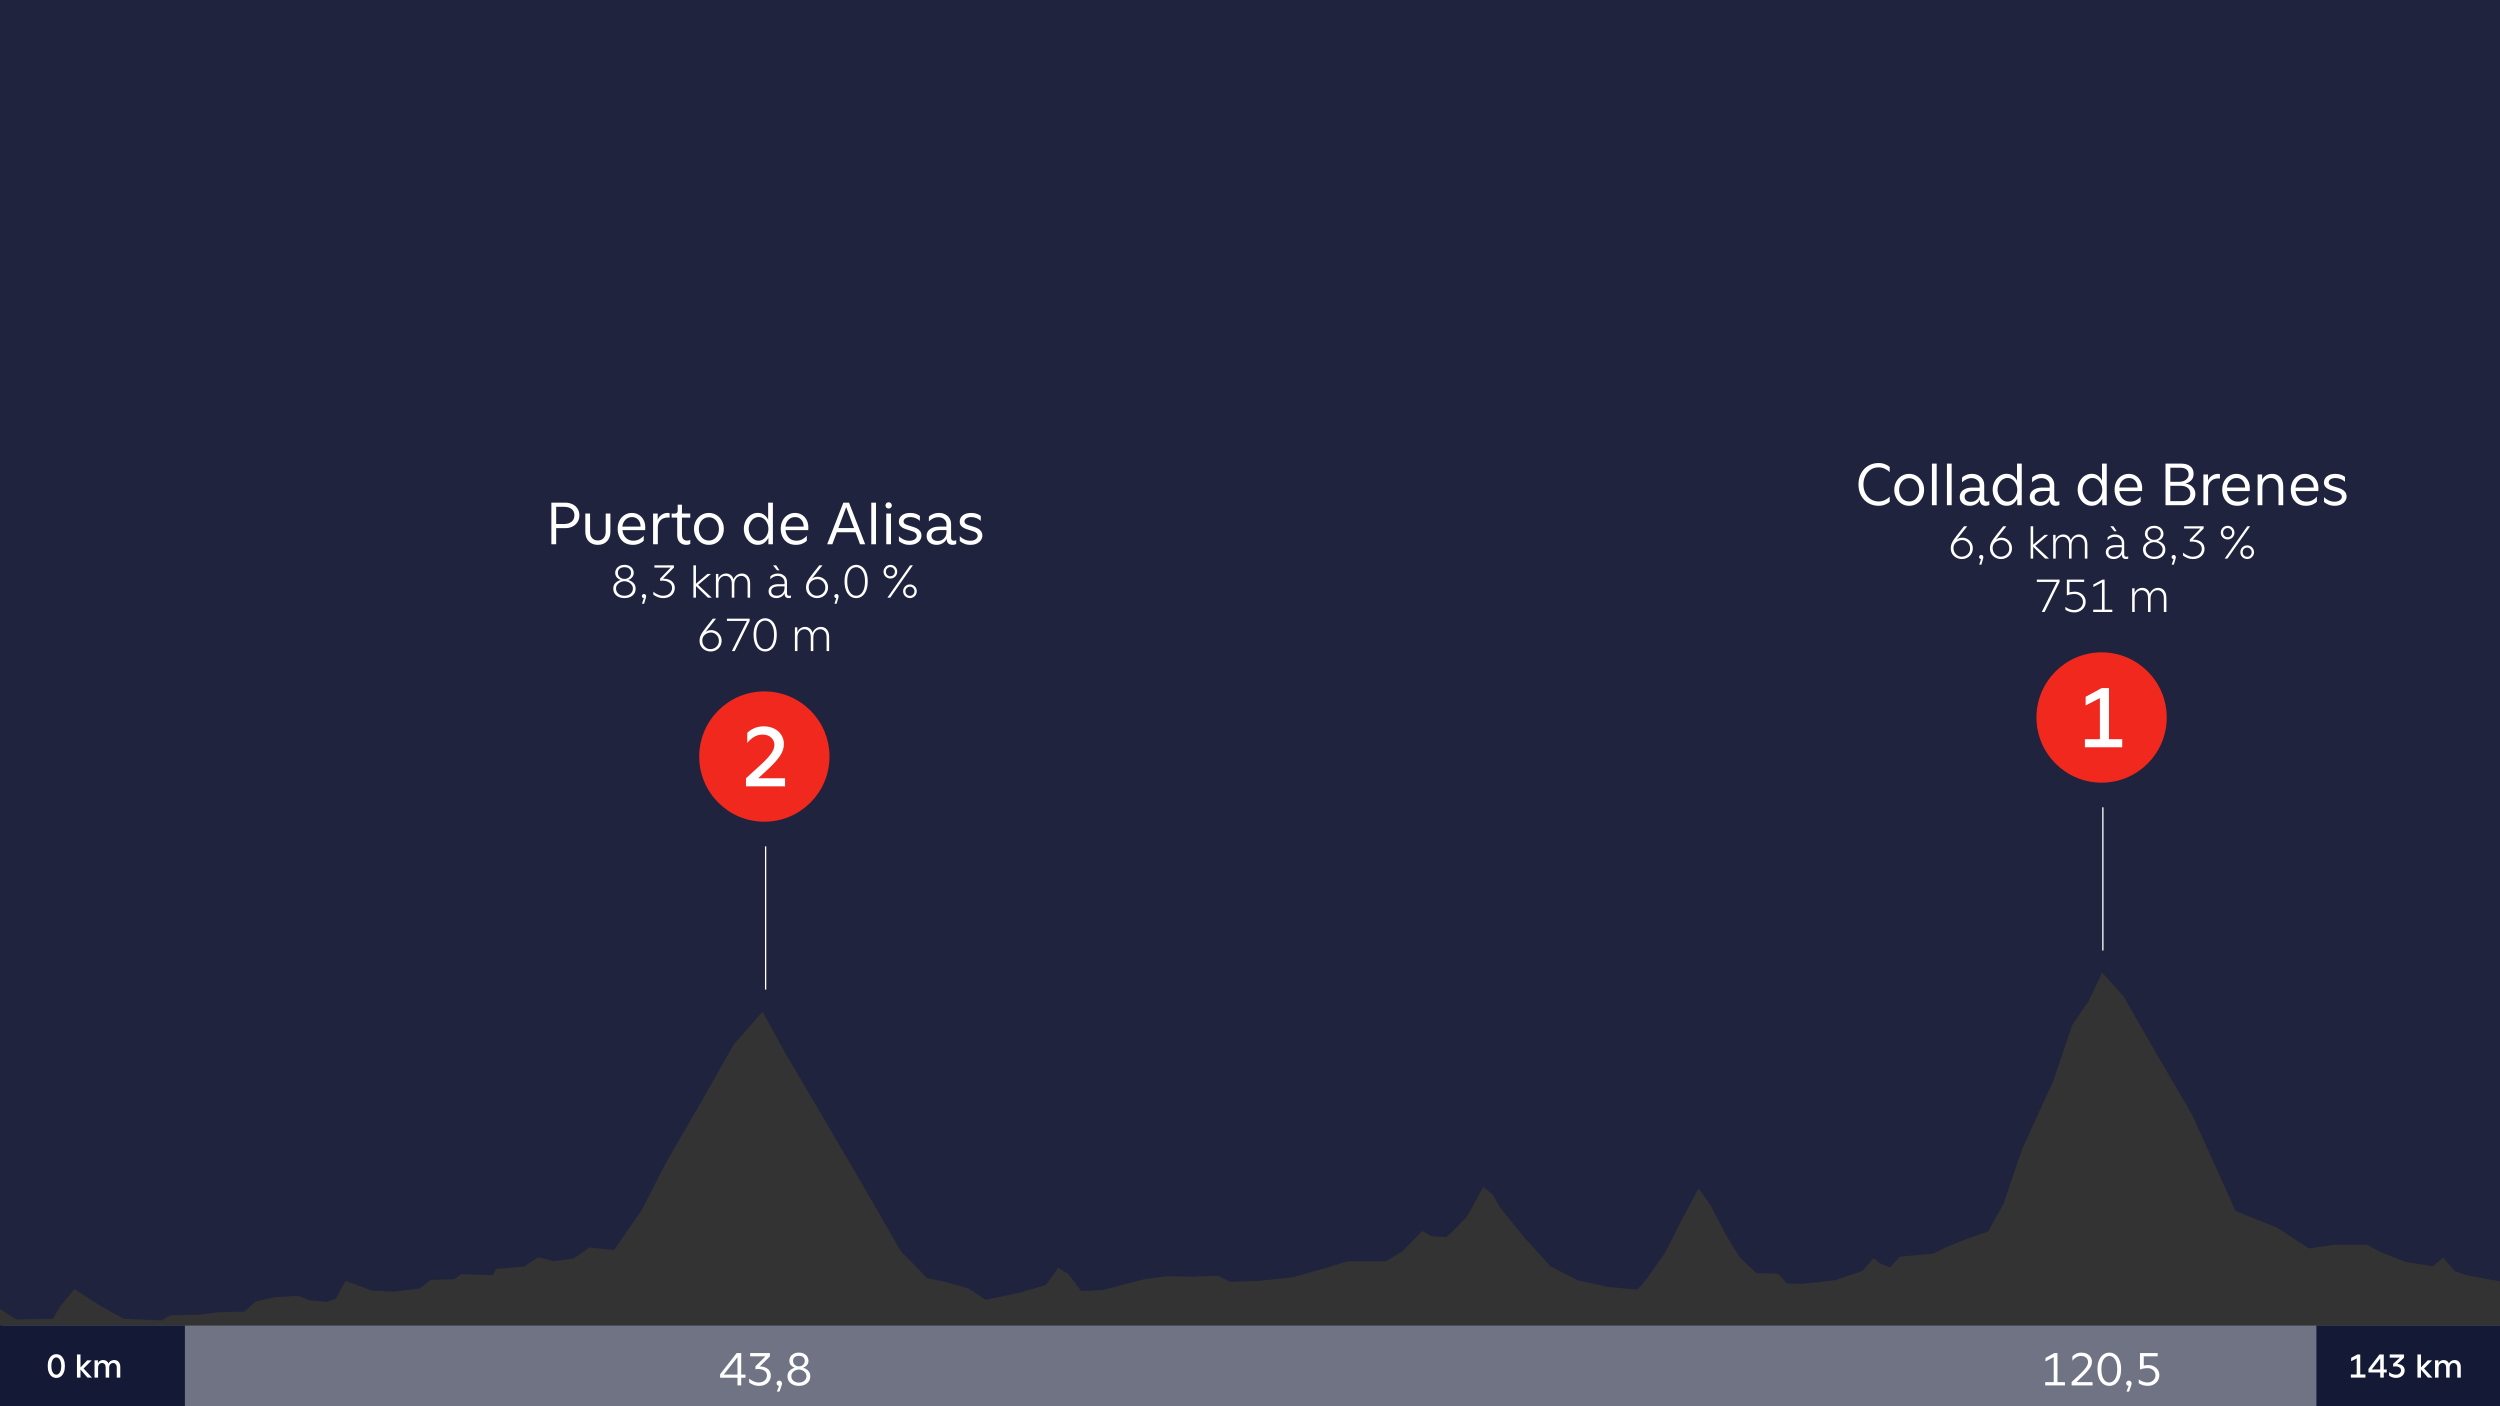 <svg width="1920" height="1080" viewBox="0 0 1920 1080" fill="none" xmlns="http://www.w3.org/2000/svg">
<rect x="0" y="0" width="1920" height="1080" fill="#333333" stroke="none"/>
<rect x="2" y="1018" width="1918" height="62" fill="#707384"/>
<rect y="1018" width="142" height="62" fill="#141935"/>
<rect x="1779" y="1018" width="141" height="62" fill="#141935"/>
<path d="M43.24 1058.25C41.973 1058.25 40.84 1057.89 39.84 1057.18C38.84 1056.46 38.056 1055.41 37.49 1054.02C36.923 1052.64 36.64 1050.99 36.64 1049.07C36.64 1047.19 36.923 1045.57 37.49 1044.2C38.073 1042.82 38.865 1041.77 39.865 1041.07C40.865 1040.36 41.99 1040 43.24 1040C44.506 1040 45.64 1040.36 46.64 1041.07C47.64 1041.79 48.423 1042.83 48.99 1044.2C49.556 1045.57 49.84 1047.19 49.84 1049.07C49.84 1050.99 49.556 1052.64 48.99 1054.02C48.423 1055.41 47.64 1056.46 46.64 1057.18C45.656 1057.89 44.523 1058.25 43.24 1058.25ZM39.44 1049.07C39.44 1050.49 39.606 1051.71 39.94 1052.72C40.273 1053.72 40.723 1054.48 41.29 1055C41.873 1055.52 42.523 1055.77 43.24 1055.77C43.956 1055.77 44.598 1055.52 45.165 1055C45.748 1054.48 46.206 1053.72 46.54 1052.72C46.873 1051.71 47.04 1050.49 47.04 1049.07C47.04 1047.67 46.865 1046.48 46.515 1045.5C46.181 1044.5 45.723 1043.75 45.14 1043.25C44.573 1042.73 43.94 1042.47 43.24 1042.47C42.54 1042.47 41.898 1042.72 41.315 1043.22C40.748 1043.72 40.29 1044.47 39.94 1045.47C39.606 1046.46 39.44 1047.66 39.44 1049.07ZM59.102 1040.25H61.827V1050.15L66.977 1044.75H70.402L64.202 1051.02L70.652 1058H67.177L61.827 1051.82V1058H59.102V1040.25ZM72.603 1044.75H75.228V1047.02C75.345 1046.64 75.578 1046.26 75.928 1045.87C76.278 1045.49 76.736 1045.17 77.303 1044.9C77.87 1044.63 78.511 1044.5 79.228 1044.5C80.228 1044.5 81.078 1044.74 81.778 1045.22C82.495 1045.69 82.995 1046.34 83.278 1047.17C83.645 1046.39 84.203 1045.75 84.953 1045.25C85.72 1044.75 86.653 1044.5 87.753 1044.5C89.12 1044.5 90.228 1044.97 91.078 1045.92C91.945 1046.86 92.378 1048.18 92.378 1049.9V1058H89.678V1050.25C89.678 1049.12 89.403 1048.26 88.853 1047.67C88.32 1047.07 87.653 1046.77 86.853 1046.77C86.003 1046.77 85.286 1047.1 84.703 1047.75C84.136 1048.38 83.853 1049.25 83.853 1050.35V1058H81.153V1050.25C81.153 1049.08 80.895 1048.22 80.378 1047.65C79.861 1047.07 79.178 1046.77 78.328 1046.77C77.461 1046.77 76.745 1047.11 76.178 1047.77C75.611 1048.44 75.328 1049.3 75.328 1050.35V1058H72.603V1044.75Z" fill="white"/>
<path d="M1805.45 1055.57H1809.95V1043.25L1805.67 1045.45V1042.85L1810.47 1040.25H1812.67V1055.57H1816.65V1058H1805.45V1055.57ZM1828.01 1054.07H1818.96V1051.37L1827.44 1040.25H1830.74V1051.77H1833.01V1054.07H1830.74V1058H1828.01V1054.07ZM1828.01 1051.77V1043.32L1821.51 1051.77H1828.01ZM1840.2 1058.25C1839.05 1058.25 1838.01 1058.07 1837.08 1057.7C1836.16 1057.32 1835.41 1056.92 1834.83 1056.5V1053.77C1835.28 1054.19 1836 1054.63 1837 1055.1C1838 1055.55 1839.01 1055.77 1840.03 1055.77C1841.21 1055.77 1842.16 1055.46 1842.88 1054.82C1843.61 1054.19 1843.98 1053.39 1843.98 1052.42C1843.98 1051.44 1843.57 1050.69 1842.75 1050.17C1841.95 1049.64 1840.99 1049.37 1839.85 1049.37C1839.17 1049.37 1838.53 1049.45 1837.93 1049.6V1047.45L1843.1 1042.67H1835.3V1040.25H1846.28V1042.75L1841.13 1047.55C1842.85 1047.62 1844.22 1048.09 1845.25 1048.97C1846.29 1049.86 1846.8 1051.05 1846.8 1052.55C1846.8 1053.58 1846.53 1054.53 1845.98 1055.4C1845.45 1056.27 1844.68 1056.96 1843.68 1057.47C1842.68 1057.99 1841.52 1058.25 1840.2 1058.25ZM1856.59 1040.25H1859.32V1050.15L1864.47 1044.75H1867.89L1861.69 1051.02L1868.14 1058H1864.67L1859.32 1051.82V1058H1856.59V1040.25ZM1870.09 1044.75H1872.72V1047.02C1872.83 1046.64 1873.07 1046.26 1873.42 1045.87C1873.77 1045.49 1874.23 1045.17 1874.79 1044.9C1875.36 1044.63 1876 1044.5 1876.72 1044.5C1877.72 1044.5 1878.57 1044.74 1879.27 1045.22C1879.98 1045.69 1880.48 1046.34 1880.77 1047.17C1881.13 1046.39 1881.69 1045.75 1882.44 1045.25C1883.21 1044.75 1884.14 1044.5 1885.24 1044.5C1886.61 1044.5 1887.72 1044.97 1888.57 1045.92C1889.43 1046.86 1889.87 1048.18 1889.87 1049.9V1058H1887.17V1050.25C1887.17 1049.12 1886.89 1048.26 1886.34 1047.67C1885.81 1047.07 1885.14 1046.77 1884.34 1046.77C1883.49 1046.77 1882.78 1047.1 1882.19 1047.75C1881.63 1048.38 1881.34 1049.25 1881.34 1050.35V1058H1878.64V1050.25C1878.64 1049.08 1878.38 1048.22 1877.87 1047.65C1877.35 1047.07 1876.67 1046.77 1875.82 1046.77C1874.95 1046.77 1874.23 1047.11 1873.67 1047.77C1873.1 1048.44 1872.82 1049.3 1872.82 1050.35V1058H1870.09V1044.75Z" fill="white"/>
<path d="M566.378 1058.12H553.043V1055.42L565.748 1039.15H569.248V1055.7H572.538V1058.12H569.248V1064H566.378V1058.12ZM566.378 1055.7V1042.33L555.843 1055.7H566.378ZM582.884 1064.35C580.317 1064.35 577.809 1063.5 575.359 1061.79V1058.78C576.129 1059.48 577.202 1060.16 578.579 1060.81C579.979 1061.44 581.367 1061.76 582.744 1061.76C583.981 1061.76 585.077 1061.53 586.034 1061.06C586.991 1060.59 587.726 1059.95 588.239 1059.13C588.752 1058.29 589.009 1057.37 589.009 1056.37C589.009 1054.76 588.367 1053.53 587.084 1052.69C585.801 1051.83 584.249 1051.4 582.429 1051.4C581.566 1051.4 580.819 1051.47 580.189 1051.61V1049.3L587.889 1041.67H576.129V1039.15H591.284V1041.74L583.479 1049.4C585.976 1049.43 588.017 1050.06 589.604 1051.29C591.191 1052.51 591.984 1054.23 591.984 1056.47C591.984 1057.87 591.622 1059.18 590.899 1060.39C590.199 1061.58 589.161 1062.54 587.784 1063.26C586.407 1063.99 584.774 1064.35 582.884 1064.35ZM598.34 1064.35C597.874 1064.35 597.43 1064.16 597.01 1063.79C596.614 1063.42 596.415 1062.93 596.415 1062.32C596.415 1061.76 596.614 1061.29 597.01 1060.92C597.407 1060.52 597.909 1060.32 598.515 1060.32C599.075 1060.32 599.554 1060.52 599.95 1060.92C600.37 1061.32 600.58 1061.83 600.58 1062.46C600.58 1062.79 600.534 1063.12 600.44 1063.47C600.347 1063.82 600.23 1064.16 600.09 1064.49C599.974 1064.84 599.892 1065.09 599.845 1065.23L598.62 1068.76H596.625L598.34 1064.35ZM613.556 1064.35C611.923 1064.35 610.441 1064.06 609.111 1063.47C607.781 1062.87 606.731 1062.02 605.961 1060.92C605.191 1059.8 604.806 1058.48 604.806 1056.96C604.806 1055.14 605.366 1053.7 606.486 1052.62C607.629 1051.53 608.901 1050.8 610.301 1050.45C609.251 1050.08 608.306 1049.44 607.466 1048.53C606.626 1047.6 606.206 1046.43 606.206 1045.03C606.206 1043.96 606.486 1042.94 607.046 1041.98C607.629 1041.03 608.469 1040.26 609.566 1039.67C610.686 1039.09 612.016 1038.8 613.556 1038.8C615.096 1038.8 616.414 1039.09 617.511 1039.67C618.631 1040.26 619.471 1041.03 620.031 1041.98C620.614 1042.94 620.906 1043.96 620.906 1045.03C620.906 1046.43 620.486 1047.6 619.646 1048.53C618.806 1049.44 617.861 1050.08 616.811 1050.45C618.211 1050.8 619.471 1051.53 620.591 1052.62C621.734 1053.7 622.306 1055.14 622.306 1056.96C622.306 1058.48 621.921 1059.8 621.151 1060.92C620.381 1062.02 619.331 1062.87 618.001 1063.47C616.671 1064.06 615.189 1064.35 613.556 1064.35ZM607.746 1056.82C607.746 1058.34 608.294 1059.55 609.391 1060.46C610.488 1061.37 611.876 1061.83 613.556 1061.83C615.236 1061.83 616.624 1061.37 617.721 1060.46C618.818 1059.55 619.366 1058.34 619.366 1056.82C619.366 1055.87 619.074 1055 618.491 1054.23C617.931 1053.46 617.196 1052.87 616.286 1052.45C615.399 1052.01 614.489 1051.78 613.556 1051.78C612.623 1051.78 611.701 1052.01 610.791 1052.45C609.904 1052.87 609.169 1053.46 608.586 1054.23C608.026 1055 607.746 1055.87 607.746 1056.82ZM609.041 1045.17C609.041 1045.89 609.228 1046.58 609.601 1047.23C609.974 1047.89 610.499 1048.41 611.176 1048.81C611.853 1049.18 612.646 1049.37 613.556 1049.37C614.466 1049.37 615.259 1049.18 615.936 1048.81C616.613 1048.41 617.138 1047.89 617.511 1047.23C617.884 1046.58 618.071 1045.89 618.071 1045.17C618.071 1043.98 617.674 1043.03 616.881 1042.33C616.111 1041.61 615.003 1041.25 613.556 1041.25C612.109 1041.25 610.989 1041.61 610.196 1042.33C609.426 1043.03 609.041 1043.98 609.041 1045.17Z" fill="white"/>
<path d="M1570.72 1061.48H1577.26V1042.26L1570.96 1045.59V1042.86L1577.79 1039.15H1580.13V1061.48H1585.87V1064H1570.72V1061.48ZM1591.01 1061.41L1597.31 1055.46C1599.31 1053.55 1600.86 1051.84 1601.96 1050.35C1603.06 1048.83 1603.61 1047.39 1603.61 1046.01C1603.61 1044.7 1603.12 1043.61 1602.14 1042.72C1601.16 1041.83 1599.85 1041.39 1598.22 1041.39C1596.79 1041.39 1595.49 1041.77 1594.3 1042.54C1593.13 1043.31 1592.22 1044.17 1591.57 1045.1V1041.77C1592.17 1041 1593.11 1040.32 1594.37 1039.71C1595.63 1039.1 1597 1038.8 1598.5 1038.8C1600.04 1038.8 1601.42 1039.09 1602.66 1039.67C1603.9 1040.26 1604.87 1041.09 1605.57 1042.16C1606.27 1043.21 1606.62 1044.43 1606.62 1045.83C1606.62 1047.61 1606 1049.35 1604.76 1051.05C1603.55 1052.75 1601.87 1054.63 1599.72 1056.68L1594.72 1061.48H1607.07V1064H1591.01V1061.41ZM1619.97 1064.35C1618.25 1064.35 1616.69 1063.86 1615.32 1062.88C1613.94 1061.9 1612.86 1060.44 1612.06 1058.5C1611.27 1056.54 1610.87 1054.19 1610.87 1051.43C1610.87 1048.75 1611.28 1046.46 1612.1 1044.57C1612.91 1042.66 1614.01 1041.23 1615.39 1040.27C1616.76 1039.29 1618.29 1038.8 1619.97 1038.8C1621.65 1038.8 1623.17 1039.29 1624.52 1040.27C1625.9 1041.23 1626.98 1042.66 1627.78 1044.57C1628.59 1046.46 1629 1048.75 1629 1051.43C1629 1054.19 1628.61 1056.53 1627.81 1058.47C1627.02 1060.41 1625.93 1061.88 1624.56 1062.88C1623.2 1063.86 1621.68 1064.35 1619.97 1064.35ZM1613.85 1051.43C1613.85 1053.67 1614.12 1055.58 1614.65 1057.14C1615.19 1058.68 1615.92 1059.83 1616.86 1060.6C1617.79 1061.37 1618.83 1061.76 1619.97 1061.76C1621.12 1061.76 1622.14 1061.37 1623.05 1060.6C1623.99 1059.83 1624.72 1058.68 1625.26 1057.14C1625.79 1055.58 1626.06 1053.67 1626.06 1051.43C1626.06 1049.26 1625.78 1047.42 1625.22 1045.9C1624.66 1044.39 1623.92 1043.26 1622.98 1042.51C1622.07 1041.76 1621.07 1041.39 1619.97 1041.39C1618.88 1041.39 1617.86 1041.76 1616.93 1042.51C1615.99 1043.23 1615.25 1044.35 1614.69 1045.87C1614.13 1047.36 1613.85 1049.22 1613.85 1051.43ZM1634.83 1064.35C1634.37 1064.35 1633.92 1064.16 1633.5 1063.79C1633.11 1063.42 1632.91 1062.93 1632.91 1062.32C1632.91 1061.76 1633.11 1061.29 1633.5 1060.92C1633.9 1060.52 1634.4 1060.32 1635.01 1060.32C1635.57 1060.32 1636.05 1060.52 1636.44 1060.92C1636.86 1061.32 1637.07 1061.83 1637.07 1062.46C1637.07 1062.79 1637.03 1063.12 1636.93 1063.47C1636.84 1063.82 1636.72 1064.16 1636.58 1064.49C1636.47 1064.84 1636.39 1065.09 1636.34 1065.23L1635.11 1068.76H1633.12L1634.83 1064.35ZM1649.52 1064.35C1648.12 1064.35 1646.78 1064.15 1645.5 1063.75C1644.24 1063.33 1643.26 1062.82 1642.56 1062.21V1059.38C1643.47 1060.08 1644.54 1060.65 1645.78 1061.09C1647.02 1061.54 1648.21 1061.76 1649.35 1061.76C1650.4 1061.76 1651.38 1061.54 1652.29 1061.09C1653.22 1060.65 1653.97 1060.01 1654.53 1059.17C1655.11 1058.31 1655.4 1057.3 1655.4 1056.16C1655.4 1055.11 1655.14 1054.18 1654.6 1053.36C1654.09 1052.52 1653.39 1051.88 1652.5 1051.43C1651.61 1050.97 1650.64 1050.73 1649.59 1050.73C1648.36 1050.73 1647.18 1050.85 1646.06 1051.08C1644.96 1051.29 1644.11 1051.54 1643.5 1051.82V1039.15H1657.08V1041.67H1646.41V1048.81C1646.78 1048.69 1647.28 1048.59 1647.91 1048.49C1648.57 1048.4 1649.23 1048.35 1649.91 1048.35C1651.43 1048.35 1652.83 1048.68 1654.11 1049.33C1655.42 1049.96 1656.45 1050.87 1657.22 1052.06C1657.99 1053.23 1658.38 1054.58 1658.38 1056.12C1658.38 1057.73 1657.97 1059.17 1657.15 1060.43C1656.36 1061.67 1655.29 1062.63 1653.93 1063.33C1652.58 1064.01 1651.11 1064.35 1649.52 1064.35Z" fill="white"/>
<path d="M0 1018H1920V1018.08H0V1018ZM1920 984.08L1893.97 979.351L1885.3 976.197L1876.23 965.926L1868.35 972.639L1847.46 969.079L1828.14 961.603L1817.87 956.061H1791.84L1773.31 958.831L1748.48 942.66L1716.93 930.023L1683.41 855.878L1656.21 809.321L1630.56 764.748L1614.4 747L1604.15 768.689L1591.52 787.226L1576.93 830.223L1552.88 882.703L1538.7 924.506L1526.85 945.812L1508.71 952.119L1493.33 958.426L1484.66 962.772L1459.04 965.138L1451.54 973.427L1444.04 970.273L1438.93 966.332L1430.24 976.197L1408.96 983.292L1382.93 986.039L1372.29 985.657L1365.58 978.156L1349 977.774L1335.99 965.544L1324.96 947.39L1313.52 925.294L1304.44 912.682L1291.43 937.142L1278.82 961.984L1265.02 981.716L1257.52 990.387L1235.05 988.404L1211.79 983.292L1190.88 972.639L1171.17 950.948L1152.24 927.659L1146.32 917.411L1139.22 911.487L1126.62 934.371L1115.56 945.812L1110.45 950.16L1099.39 949.372L1092.3 945.407L1077.31 960.79L1064.29 968.697H1034.73L1018.16 973.809L992.917 980.927L967.295 983.674L944.825 984.462L935.345 979.732L916.026 980.521L896.326 980.139L878.584 982.504L861.606 986.827L847.016 990.793L830.468 991.581L820.2 978.156L812.726 973.809L803.246 986.827L783.14 992.751L757.111 998.27L743.715 989.599L725.973 984.462L712.171 981.716L692.041 961.196L659.708 905.181L602.542 807.745L585.588 776.979L563.499 802.228L540.241 843.241L511.061 893.739L492.913 929.235L471.612 960.002L452.7 958.043L440.856 966.332L425.478 968.697L413.252 965.544L402.602 972.639L380.92 974.597L378.556 979.351L354.104 978.562L348.993 982.504L330.845 982.886L322.177 989.599L302.453 991.963L285.499 991.175L265.393 983.674L257.895 997.48L251.185 999.846L237.788 998.675L228.714 995.116L211.354 996.311L196.382 999.464L187.689 1007.35L167.989 1007.75L153.399 1009.71L130.905 1010.12L124.219 1014.06L95.039 1012.86L77.297 1003L57.167 990.004L46.135 1003.41L40.618 1012.86L12.227 1013.27L0 1005.39V0H1920V984.08Z" fill="#1F233D"/>
<path d="M588 760V650" stroke="white" style="mix-blend-mode:difference"/>
<path d="M1615 730V620" stroke="white" style="mix-blend-mode:difference"/>
<ellipse cx="587.027" cy="581.041" rx="50.027" ry="50.041" fill="#F0281E"/>
<path d="M572.919 597.691L584.567 587.067C587.852 584.038 590.37 581.329 592.119 578.939C593.868 576.55 594.743 574.267 594.743 572.091C594.743 569.915 593.932 568.059 592.311 566.523C590.69 564.945 588.45 564.155 585.591 564.155C583.116 564.155 580.834 564.838 578.743 566.203C576.695 567.526 575.074 568.998 573.879 570.619V562.875C575.031 561.595 576.716 560.443 578.935 559.419C581.154 558.353 583.692 557.819 586.551 557.819C589.495 557.819 592.14 558.395 594.487 559.547C596.834 560.657 598.668 562.257 599.991 564.347C601.356 566.395 602.039 568.763 602.039 571.451C602.039 574.566 601.036 577.595 599.031 580.539C597.026 583.441 594.38 586.449 591.095 589.563L582.327 597.691H602.935V603.899H572.919V597.691Z" fill="white"/>
<ellipse cx="1614.03" cy="551.041" rx="50.027" ry="50.041" fill="#F0281E"/>
<path d="M1601.2 567.691H1612.72V536.139L1601.78 541.771V535.115L1614.06 528.459H1619.7V567.691H1629.87V573.899H1601.2V567.691Z" fill="white"/>
<path d="M423.45 386.05H434.07C436.11 386.05 437.955 386.44 439.605 387.22C441.285 388 442.59 389.14 443.52 390.64C444.48 392.11 444.96 393.835 444.96 395.815C444.96 397.795 444.465 399.535 443.475 401.035C442.515 402.505 441.21 403.645 439.56 404.455C437.94 405.235 436.14 405.625 434.16 405.625H427.14V418H423.45V386.05ZM433.305 402.43C435.645 402.43 437.535 401.845 438.975 400.675C440.415 399.505 441.135 397.855 441.135 395.725C441.135 393.625 440.415 392.02 438.975 390.91C437.535 389.8 435.57 389.245 433.08 389.245H427.14V402.43H433.305ZM459.156 418.45C456.246 418.45 453.906 417.55 452.136 415.75C450.396 413.92 449.526 411.46 449.526 408.37V394.375H453.171V408.37C453.171 410.5 453.711 412.15 454.791 413.32C455.901 414.49 457.356 415.075 459.156 415.075C460.986 415.075 462.441 414.49 463.521 413.32C464.631 412.15 465.186 410.5 465.186 408.37V394.375H468.786V408.37C468.786 411.46 467.901 413.92 466.131 415.75C464.391 417.55 462.066 418.45 459.156 418.45ZM485.978 418.45C483.578 418.45 481.493 417.91 479.723 416.83C477.983 415.72 476.648 414.235 475.718 412.375C474.818 410.485 474.368 408.385 474.368 406.075C474.368 403.735 474.833 401.65 475.763 399.82C476.723 397.96 478.043 396.52 479.723 395.5C481.403 394.45 483.278 393.925 485.348 393.925C487.208 393.925 488.903 394.375 490.433 395.275C491.993 396.175 493.238 397.465 494.168 399.145C495.098 400.825 495.563 402.805 495.563 405.085C495.563 405.685 495.533 406.375 495.473 407.155H478.058C478.298 409.555 479.153 411.505 480.623 413.005C482.093 414.505 484.013 415.255 486.383 415.255C488.153 415.255 489.758 414.85 491.198 414.04C492.638 413.23 493.703 412.33 494.393 411.34V415.21C493.733 416.02 492.638 416.77 491.108 417.46C489.608 418.12 487.898 418.45 485.978 418.45ZM491.963 404.41C491.933 402.13 491.303 400.345 490.073 399.055C488.873 397.765 487.298 397.12 485.348 397.12C483.398 397.12 481.748 397.78 480.398 399.1C479.048 400.42 478.238 402.19 477.968 404.41H491.963ZM501.569 394.375H505.124V399.145C505.634 397.765 506.579 396.55 507.959 395.5C509.339 394.45 510.974 393.925 512.864 393.925C513.314 393.925 513.779 393.97 514.259 394.06V397.525C513.719 397.465 513.254 397.435 512.864 397.435C510.674 397.435 508.844 398.11 507.374 399.46C505.934 400.81 505.214 402.625 505.214 404.905V418H501.569V394.375ZM527.023 418.45C525.013 418.45 523.348 417.79 522.028 416.47C520.738 415.15 520.093 413.305 520.093 410.935V397.525H515.818V394.465H517.978C519.628 394.465 520.453 393.76 520.453 392.35V387.58H523.738V394.375H530.128V397.525H523.738V410.26C523.738 412 524.083 413.26 524.773 414.04C525.493 414.82 526.453 415.21 527.653 415.21C528.223 415.21 528.733 415.15 529.183 415.03C529.633 414.88 529.948 414.715 530.128 414.535V417.73C529.888 417.91 529.498 418.075 528.958 418.225C528.418 418.375 527.773 418.45 527.023 418.45ZM544.421 418.45C542.321 418.45 540.401 417.925 538.661 416.875C536.921 415.795 535.541 414.325 534.521 412.465C533.501 410.575 532.991 408.49 532.991 406.21C532.991 403.9 533.486 401.815 534.476 399.955C535.496 398.065 536.876 396.595 538.616 395.545C540.386 394.465 542.321 393.925 544.421 393.925C546.551 393.925 548.486 394.465 550.226 395.545C551.966 396.595 553.346 398.065 554.366 399.955C555.386 401.815 555.896 403.9 555.896 406.21C555.896 408.49 555.386 410.575 554.366 412.465C553.346 414.325 551.966 415.795 550.226 416.875C548.486 417.925 546.551 418.45 544.421 418.45ZM536.726 406.21C536.726 407.92 537.056 409.45 537.716 410.8C538.376 412.15 539.291 413.215 540.461 413.995C541.631 414.745 542.951 415.12 544.421 415.12C545.891 415.12 547.211 414.745 548.381 413.995C549.551 413.215 550.466 412.15 551.126 410.8C551.786 409.45 552.116 407.92 552.116 406.21C552.116 404.5 551.786 402.97 551.126 401.62C550.466 400.24 549.551 399.175 548.381 398.425C547.211 397.645 545.891 397.255 544.421 397.255C542.951 397.255 541.631 397.645 540.461 398.425C539.291 399.175 538.376 400.24 537.716 401.62C537.056 402.97 536.726 404.5 536.726 406.21ZM581.843 418.45C579.983 418.45 578.243 417.91 576.623 416.83C575.003 415.72 573.698 414.22 572.708 412.33C571.748 410.44 571.268 408.37 571.268 406.12C571.268 403.84 571.748 401.77 572.708 399.91C573.698 398.02 575.003 396.55 576.623 395.5C578.243 394.42 579.983 393.88 581.843 393.88C583.973 393.88 585.728 394.45 587.108 395.59C588.518 396.7 589.463 397.915 589.943 399.235V386.05H593.588V418H590.123V413.005C589.493 414.355 588.503 415.6 587.153 416.74C585.803 417.88 584.033 418.45 581.843 418.45ZM575.003 406.12C575.003 407.71 575.348 409.21 576.038 410.62C576.728 412.03 577.643 413.155 578.783 413.995C579.923 414.835 581.168 415.255 582.518 415.255C583.928 415.255 585.203 414.85 586.343 414.04C587.513 413.23 588.428 412.135 589.088 410.755C589.778 409.375 590.123 407.845 590.123 406.165C590.123 404.545 589.793 403.045 589.133 401.665C588.503 400.255 587.618 399.145 586.478 398.335C585.338 397.495 584.048 397.075 582.608 397.075C581.318 397.075 580.088 397.465 578.918 398.245C577.748 399.025 576.803 400.105 576.083 401.485C575.363 402.865 575.003 404.41 575.003 406.12ZM611.223 418.45C608.823 418.45 606.738 417.91 604.968 416.83C603.228 415.72 601.893 414.235 600.963 412.375C600.063 410.485 599.613 408.385 599.613 406.075C599.613 403.735 600.078 401.65 601.008 399.82C601.968 397.96 603.288 396.52 604.968 395.5C606.648 394.45 608.523 393.925 610.593 393.925C612.453 393.925 614.148 394.375 615.678 395.275C617.238 396.175 618.483 397.465 619.413 399.145C620.343 400.825 620.808 402.805 620.808 405.085C620.808 405.685 620.778 406.375 620.718 407.155H603.303C603.543 409.555 604.398 411.505 605.868 413.005C607.338 414.505 609.258 415.255 611.628 415.255C613.398 415.255 615.003 414.85 616.443 414.04C617.883 413.23 618.948 412.33 619.638 411.34V415.21C618.978 416.02 617.883 416.77 616.353 417.46C614.853 418.12 613.143 418.45 611.223 418.45ZM617.208 404.41C617.178 402.13 616.548 400.345 615.318 399.055C614.118 397.765 612.543 397.12 610.593 397.12C608.643 397.12 606.993 397.78 605.643 399.1C604.293 400.42 603.483 402.19 603.213 404.41H617.208ZM647.676 386.05H652.041L664.461 418H660.501L657.081 408.775H642.681L639.216 418H635.256L647.676 386.05ZM655.911 405.58L649.881 389.47L643.851 405.58H655.911ZM669.132 386.05H672.777V418H669.132V386.05ZM680.646 394.375H684.291V418H680.646V394.375ZM682.491 390.55C681.801 390.55 681.216 390.325 680.736 389.875C680.286 389.425 680.061 388.855 680.061 388.165C680.061 387.475 680.286 386.905 680.736 386.455C681.216 385.975 681.801 385.735 682.491 385.735C683.181 385.735 683.751 385.975 684.201 386.455C684.681 386.905 684.921 387.475 684.921 388.165C684.921 388.825 684.681 389.395 684.201 389.875C683.751 390.325 683.181 390.55 682.491 390.55ZM698.46 418.45C696.78 418.45 695.205 418.15 693.735 417.55C692.295 416.92 691.17 416.245 690.36 415.525V411.835C691.14 412.705 692.265 413.5 693.735 414.22C695.205 414.94 696.78 415.3 698.46 415.3C700.14 415.3 701.49 414.925 702.51 414.175C703.56 413.425 704.085 412.54 704.085 411.52C704.085 410.68 703.815 410.005 703.275 409.495C702.765 408.955 702.105 408.535 701.295 408.235C700.515 407.905 699.435 407.545 698.055 407.155C696.375 406.675 695.025 406.21 694.005 405.76C692.985 405.31 692.115 404.665 691.395 403.825C690.675 402.985 690.315 401.89 690.315 400.54C690.315 398.62 691.095 397.045 692.655 395.815C694.215 394.555 696.405 393.925 699.225 393.925C700.785 393.925 702.21 394.165 703.5 394.645C704.79 395.125 705.78 395.665 706.47 396.265V400.045C705.75 399.295 704.73 398.62 703.41 398.02C702.09 397.42 700.71 397.12 699.27 397.12C697.59 397.12 696.285 397.45 695.355 398.11C694.425 398.74 693.96 399.52 693.96 400.45C693.96 401.38 694.395 402.085 695.265 402.565C696.135 403.045 697.5 403.54 699.36 404.05C701.1 404.53 702.525 405.025 703.635 405.535C704.745 406.015 705.69 406.735 706.47 407.695C707.28 408.625 707.685 409.855 707.685 411.385C707.685 412.645 707.31 413.815 706.56 414.895C705.81 415.975 704.73 416.845 703.32 417.505C701.94 418.135 700.32 418.45 698.46 418.45ZM719.327 418.45C717.047 418.45 715.187 417.82 713.747 416.56C712.337 415.27 711.632 413.635 711.632 411.655C711.632 409.375 712.517 407.605 714.287 406.345C716.087 405.085 718.382 404.455 721.172 404.455H726.887V402.655C726.887 401.065 726.287 399.76 725.087 398.74C723.887 397.72 722.417 397.21 720.677 397.21C719.177 397.21 717.767 397.555 716.447 398.245C715.127 398.905 714.107 399.64 713.387 400.45V396.76C714.077 396.04 715.112 395.395 716.492 394.825C717.872 394.225 719.387 393.925 721.037 393.925C722.897 393.925 724.532 394.3 725.942 395.05C727.382 395.8 728.492 396.835 729.272 398.155C730.052 399.475 730.442 400.975 730.442 402.655V412.96C730.442 413.77 730.637 414.37 731.027 414.76C731.447 415.12 732.002 415.3 732.692 415.3C733.262 415.3 733.817 415.165 734.357 414.895V417.82C733.637 418.24 732.692 418.45 731.522 418.45C730.142 418.45 729.047 418.045 728.237 417.235C727.457 416.425 727.037 415.255 726.977 413.725C726.437 415.135 725.462 416.275 724.052 417.145C722.642 418.015 721.067 418.45 719.327 418.45ZM715.367 411.475C715.367 412.675 715.802 413.635 716.672 414.355C717.572 415.075 718.757 415.435 720.227 415.435C722.117 415.435 723.692 414.805 724.952 413.545C726.242 412.285 726.887 410.635 726.887 408.595V407.11H721.982C719.912 407.11 718.292 407.5 717.122 408.28C715.952 409.06 715.367 410.125 715.367 411.475ZM745.217 418.45C743.537 418.45 741.962 418.15 740.492 417.55C739.052 416.92 737.927 416.245 737.117 415.525V411.835C737.897 412.705 739.022 413.5 740.492 414.22C741.962 414.94 743.537 415.3 745.217 415.3C746.897 415.3 748.247 414.925 749.267 414.175C750.317 413.425 750.842 412.54 750.842 411.52C750.842 410.68 750.572 410.005 750.032 409.495C749.522 408.955 748.862 408.535 748.052 408.235C747.272 407.905 746.192 407.545 744.812 407.155C743.132 406.675 741.782 406.21 740.762 405.76C739.742 405.31 738.872 404.665 738.152 403.825C737.432 402.985 737.072 401.89 737.072 400.54C737.072 398.62 737.852 397.045 739.412 395.815C740.972 394.555 743.162 393.925 745.982 393.925C747.542 393.925 748.967 394.165 750.257 394.645C751.547 395.125 752.537 395.665 753.227 396.265V400.045C752.507 399.295 751.487 398.62 750.167 398.02C748.847 397.42 747.467 397.12 746.027 397.12C744.347 397.12 743.042 397.45 742.112 398.11C741.182 398.74 740.717 399.52 740.717 400.45C740.717 401.38 741.152 402.085 742.022 402.565C742.892 403.045 744.257 403.54 746.117 404.05C747.857 404.53 749.282 405.025 750.392 405.535C751.502 406.015 752.447 406.735 753.227 407.695C754.037 408.625 754.442 409.855 754.442 411.385C754.442 412.645 754.067 413.815 753.317 414.895C752.567 415.975 751.487 416.845 750.077 417.505C748.697 418.135 747.077 418.45 745.217 418.45ZM479.584 459.35C478.021 459.35 476.586 459.07 475.279 458.51C473.973 457.95 472.934 457.122 472.164 456.025C471.394 454.905 471.009 453.563 471.009 452C471.009 450.11 471.616 448.628 472.829 447.555C474.043 446.458 475.373 445.747 476.819 445.42C476.189 445.257 475.536 444.942 474.859 444.475C474.183 444.008 473.611 443.39 473.144 442.62C472.678 441.85 472.444 440.963 472.444 439.96C472.444 438.91 472.724 437.918 473.284 436.985C473.844 436.028 474.661 435.258 475.734 434.675C476.831 434.092 478.114 433.8 479.584 433.8C481.054 433.8 482.326 434.092 483.399 434.675C484.496 435.258 485.324 436.028 485.884 436.985C486.444 437.918 486.724 438.91 486.724 439.96C486.724 440.963 486.491 441.85 486.024 442.62C485.558 443.39 484.986 444.008 484.309 444.475C483.633 444.942 482.979 445.257 482.349 445.42C483.796 445.747 485.126 446.458 486.339 447.555C487.553 448.628 488.159 450.11 488.159 452C488.159 453.563 487.774 454.905 487.004 456.025C486.234 457.122 485.196 457.95 483.889 458.51C482.583 459.07 481.148 459.35 479.584 459.35ZM473.109 451.93C473.109 453.61 473.716 454.963 474.929 455.99C476.166 457.017 477.718 457.53 479.584 457.53C481.451 457.53 482.991 457.017 484.204 455.99C485.441 454.963 486.059 453.61 486.059 451.93C486.059 450.857 485.733 449.9 485.079 449.06C484.449 448.197 483.633 447.532 482.629 447.065C481.626 446.598 480.611 446.365 479.584 446.365C478.558 446.365 477.543 446.598 476.539 447.065C475.536 447.532 474.708 448.197 474.054 449.06C473.424 449.9 473.109 450.857 473.109 451.93ZM474.509 439.925C474.509 440.718 474.708 441.477 475.104 442.2C475.524 442.923 476.119 443.507 476.889 443.95C477.659 444.393 478.558 444.615 479.584 444.615C480.611 444.615 481.509 444.393 482.279 443.95C483.049 443.507 483.633 442.923 484.029 442.2C484.449 441.477 484.659 440.718 484.659 439.925C484.659 438.618 484.216 437.58 483.329 436.81C482.466 436.017 481.218 435.62 479.584 435.62C477.951 435.62 476.691 436.017 475.804 436.81C474.941 437.58 474.509 438.618 474.509 439.925ZM494.446 459.35C494.096 459.35 493.757 459.222 493.431 458.965C493.104 458.685 492.941 458.288 492.941 457.775C492.941 457.355 493.092 456.993 493.396 456.69C493.699 456.363 494.107 456.2 494.621 456.2C495.111 456.2 495.496 456.375 495.776 456.725C496.079 457.052 496.231 457.448 496.231 457.915C496.231 458.335 496.149 458.802 495.986 459.315C495.822 459.828 495.729 460.132 495.706 460.225L494.691 463.655H493.046L494.446 459.35ZM509.243 459.35C507.749 459.35 506.361 459.082 505.078 458.545C503.794 457.985 502.686 457.367 501.753 456.69V454.415C502.616 455.208 503.736 455.932 505.113 456.585C506.513 457.215 507.889 457.53 509.243 457.53C510.596 457.53 511.798 457.273 512.848 456.76C513.898 456.223 514.703 455.5 515.263 454.59C515.846 453.68 516.138 452.653 516.138 451.51C516.138 449.69 515.426 448.313 514.003 447.38C512.579 446.423 510.853 445.945 508.823 445.945C508.076 445.945 507.458 445.98 506.968 446.05V444.335L515.088 435.9H502.593V434.15H517.573V435.9L509.243 444.405C510.923 444.382 512.439 444.638 513.793 445.175C515.146 445.688 516.219 446.482 517.013 447.555C517.829 448.628 518.238 449.958 518.238 451.545C518.238 452.898 517.899 454.17 517.223 455.36C516.546 456.55 515.531 457.518 514.178 458.265C512.824 458.988 511.179 459.35 509.243 459.35ZM532.531 434.15H534.491V448.325L543.276 440.8H546.041L536.136 449.165L546.636 459H543.661L534.491 450.04V459H532.531V434.15ZM549.826 440.8H551.681V444.65C551.844 443.997 552.194 443.343 552.731 442.69C553.291 442.037 553.991 441.5 554.831 441.08C555.671 440.66 556.592 440.45 557.596 440.45C559.042 440.45 560.256 440.847 561.236 441.64C562.239 442.41 562.939 443.53 563.336 445C563.896 443.647 564.736 442.55 565.856 441.71C566.976 440.87 568.282 440.45 569.776 440.45C571.689 440.45 573.217 441.127 574.361 442.48C575.527 443.81 576.111 445.723 576.111 448.22V459H574.151V448.465C574.151 446.318 573.672 444.755 572.716 443.775C571.782 442.772 570.674 442.27 569.391 442.27C568.387 442.27 567.466 442.515 566.626 443.005C565.809 443.495 565.156 444.218 564.666 445.175C564.199 446.108 563.966 447.205 563.966 448.465V459H562.006V448.465C562.006 446.295 561.527 444.72 560.571 443.74C559.637 442.76 558.517 442.27 557.211 442.27C555.601 442.27 554.294 442.83 553.291 443.95C552.287 445.047 551.786 446.552 551.786 448.465V459H549.826V440.8ZM596.282 459.35C594.439 459.35 592.969 458.86 591.872 457.88C590.799 456.877 590.262 455.617 590.262 454.1C590.262 452.327 590.962 450.973 592.362 450.04C593.762 449.107 595.501 448.64 597.577 448.64H602.512V446.96C602.512 446.073 602.267 445.28 601.777 444.58C601.311 443.857 600.681 443.297 599.887 442.9C599.094 442.48 598.242 442.27 597.332 442.27C596.072 442.27 594.929 442.55 593.902 443.11C592.876 443.67 592.117 444.288 591.627 444.965V442.69C592.117 442.107 592.876 441.593 593.902 441.15C594.952 440.683 596.107 440.45 597.367 440.45C598.767 440.45 599.992 440.742 601.042 441.325C602.116 441.885 602.944 442.643 603.527 443.6C604.111 444.557 604.402 445.595 604.402 446.715V455.71C604.402 456.97 604.997 457.6 606.187 457.6C606.491 457.6 606.922 457.507 607.482 457.32V459C607.296 459.093 607.039 459.175 606.712 459.245C606.386 459.315 606.059 459.35 605.732 459.35C604.706 459.35 603.912 459.047 603.352 458.44C602.792 457.81 602.512 456.853 602.512 455.57C602.046 456.737 601.229 457.658 600.062 458.335C598.919 459.012 597.659 459.35 596.282 459.35ZM592.292 454.03C592.292 455.103 592.677 455.955 593.447 456.585C594.217 457.215 595.279 457.53 596.632 457.53C597.729 457.53 598.721 457.285 599.607 456.795C600.517 456.282 601.229 455.582 601.742 454.695C602.256 453.785 602.512 452.747 602.512 451.58V450.32H598.172C596.306 450.32 594.859 450.647 593.832 451.3C592.806 451.953 592.292 452.863 592.292 454.03ZM593.657 434.15H596.072L598.627 438.035H596.807L593.657 434.15ZM627.517 459.35C626.14 459.35 624.798 459.035 623.492 458.405C622.185 457.775 621.112 456.842 620.272 455.605C619.432 454.345 619.012 452.817 619.012 451.02C619.012 449.807 619.222 448.663 619.642 447.59C620.062 446.493 620.633 445.42 621.357 444.37C622.08 443.32 623.13 441.908 624.507 440.135L629.232 434.15H631.682L623.597 444.37C624.297 443.833 624.997 443.46 625.697 443.25C626.397 443.04 627.132 442.935 627.902 442.935C629.325 442.935 630.643 443.285 631.857 443.985C633.093 444.685 634.085 445.665 634.832 446.925C635.578 448.162 635.952 449.562 635.952 451.125C635.952 452.735 635.555 454.17 634.762 455.43C633.992 456.69 632.953 457.658 631.647 458.335C630.363 459.012 628.987 459.35 627.517 459.35ZM621.112 451.055C621.112 452.152 621.368 453.202 621.882 454.205C622.418 455.185 623.165 455.99 624.122 456.62C625.078 457.227 626.175 457.53 627.412 457.53C628.485 457.53 629.512 457.285 630.492 456.795C631.472 456.282 632.277 455.547 632.907 454.59C633.537 453.633 633.852 452.49 633.852 451.16C633.852 449.923 633.56 448.815 632.977 447.835C632.417 446.855 631.67 446.097 630.737 445.56C629.803 445.023 628.823 444.755 627.797 444.755C626.63 444.755 625.533 445.012 624.507 445.525C623.48 446.015 622.652 446.738 622.022 447.695C621.415 448.628 621.112 449.748 621.112 451.055ZM642.273 459.35C641.923 459.35 641.585 459.222 641.258 458.965C640.931 458.685 640.768 458.288 640.768 457.775C640.768 457.355 640.92 456.993 641.223 456.69C641.526 456.363 641.935 456.2 642.448 456.2C642.938 456.2 643.323 456.375 643.603 456.725C643.906 457.052 644.058 457.448 644.058 457.915C644.058 458.335 643.976 458.802 643.813 459.315C643.65 459.828 643.556 460.132 643.533 460.225L642.518 463.655H640.873L642.273 459.35ZM657.525 459.35C655.868 459.35 654.363 458.872 653.01 457.915C651.656 456.935 650.583 455.477 649.79 453.54C648.996 451.58 648.6 449.188 648.6 446.365C648.6 443.658 649.008 441.36 649.825 439.47C650.641 437.58 651.726 436.168 653.08 435.235C654.456 434.278 655.938 433.8 657.525 433.8C659.135 433.8 660.616 434.278 661.97 435.235C663.323 436.168 664.396 437.58 665.19 439.47C666.006 441.36 666.415 443.658 666.415 446.365C666.415 449.188 666.018 451.58 665.225 453.54C664.431 455.477 663.358 456.935 662.005 457.915C660.675 458.872 659.181 459.35 657.525 459.35ZM650.7 446.4C650.7 448.85 651.003 450.915 651.61 452.595C652.216 454.252 653.033 455.488 654.06 456.305C655.086 457.122 656.241 457.53 657.525 457.53C658.808 457.53 659.963 457.122 660.99 456.305C662.016 455.488 662.821 454.252 663.405 452.595C664.011 450.915 664.315 448.85 664.315 446.4C664.315 444.02 664 442.025 663.37 440.415C662.74 438.782 661.9 437.58 660.85 436.81C659.823 436.017 658.715 435.62 657.525 435.62C656.311 435.62 655.18 436.005 654.13 436.775C653.103 437.522 652.275 438.712 651.645 440.345C651.015 441.955 650.7 443.973 650.7 446.4ZM681.521 459L698.951 434.15H701.121L683.691 459H681.521ZM678.546 439.05C678.546 438.093 678.779 437.218 679.246 436.425C679.713 435.608 680.354 434.967 681.171 434.5C681.988 434.033 682.874 433.8 683.831 433.8C684.788 433.8 685.663 434.033 686.456 434.5C687.273 434.967 687.914 435.608 688.381 436.425C688.848 437.218 689.081 438.093 689.081 439.05C689.081 440.007 688.848 440.893 688.381 441.71C687.914 442.527 687.273 443.168 686.456 443.635C685.663 444.102 684.788 444.335 683.831 444.335C682.874 444.335 681.988 444.102 681.171 443.635C680.354 443.168 679.713 442.527 679.246 441.71C678.779 440.893 678.546 440.007 678.546 439.05ZM680.366 439.05C680.366 440.03 680.693 440.87 681.346 441.57C682.023 442.247 682.851 442.585 683.831 442.585C684.788 442.585 685.593 442.247 686.246 441.57C686.923 440.87 687.261 440.03 687.261 439.05C687.261 438.093 686.923 437.277 686.246 436.6C685.593 435.9 684.788 435.55 683.831 435.55C682.851 435.55 682.023 435.888 681.346 436.565C680.693 437.242 680.366 438.07 680.366 439.05ZM693.561 454.065C693.561 453.108 693.794 452.233 694.261 451.44C694.728 450.623 695.369 449.982 696.186 449.515C697.003 449.048 697.889 448.815 698.846 448.815C699.803 448.815 700.678 449.048 701.471 449.515C702.288 449.982 702.929 450.623 703.396 451.44C703.863 452.233 704.096 453.108 704.096 454.065C704.096 455.022 703.863 455.908 703.396 456.725C702.929 457.542 702.288 458.183 701.471 458.65C700.678 459.117 699.803 459.35 698.846 459.35C697.889 459.35 697.003 459.117 696.186 458.65C695.369 458.183 694.728 457.542 694.261 456.725C693.794 455.908 693.561 455.022 693.561 454.065ZM695.381 454.065C695.381 455.045 695.708 455.885 696.361 456.585C697.038 457.262 697.866 457.6 698.846 457.6C699.803 457.6 700.608 457.262 701.261 456.585C701.938 455.885 702.276 455.045 702.276 454.065C702.276 453.108 701.938 452.292 701.261 451.615C700.608 450.915 699.803 450.565 698.846 450.565C697.866 450.565 697.038 450.903 696.361 451.58C695.708 452.257 695.381 453.085 695.381 454.065ZM545.759 500.35C544.382 500.35 543.04 500.035 541.734 499.405C540.427 498.775 539.354 497.842 538.514 496.605C537.674 495.345 537.254 493.817 537.254 492.02C537.254 490.807 537.464 489.663 537.884 488.59C538.304 487.493 538.875 486.42 539.599 485.37C540.322 484.32 541.372 482.908 542.749 481.135L547.474 475.15H549.924L541.839 485.37C542.539 484.833 543.239 484.46 543.939 484.25C544.639 484.04 545.374 483.935 546.144 483.935C547.567 483.935 548.885 484.285 550.099 484.985C551.335 485.685 552.327 486.665 553.074 487.925C553.82 489.162 554.194 490.562 554.194 492.125C554.194 493.735 553.797 495.17 553.004 496.43C552.234 497.69 551.195 498.658 549.889 499.335C548.605 500.012 547.229 500.35 545.759 500.35ZM539.354 492.055C539.354 493.152 539.61 494.202 540.124 495.205C540.66 496.185 541.407 496.99 542.364 497.62C543.32 498.227 544.417 498.53 545.654 498.53C546.727 498.53 547.754 498.285 548.734 497.795C549.714 497.282 550.519 496.547 551.149 495.59C551.779 494.633 552.094 493.49 552.094 492.16C552.094 490.923 551.802 489.815 551.219 488.835C550.659 487.855 549.912 487.097 548.979 486.56C548.045 486.023 547.065 485.755 546.039 485.755C544.872 485.755 543.775 486.012 542.749 486.525C541.722 487.015 540.894 487.738 540.264 488.695C539.657 489.628 539.354 490.748 539.354 492.055ZM573.605 476.9H558.275V475.15H575.74V476.795L564.26 500H562.09L573.605 476.9ZM587.661 500.35C586.005 500.35 584.5 499.872 583.146 498.915C581.793 497.935 580.72 496.477 579.926 494.54C579.133 492.58 578.736 490.188 578.736 487.365C578.736 484.658 579.145 482.36 579.961 480.47C580.778 478.58 581.863 477.168 583.216 476.235C584.593 475.278 586.075 474.8 587.661 474.8C589.271 474.8 590.753 475.278 592.106 476.235C593.46 477.168 594.533 478.58 595.326 480.47C596.143 482.36 596.551 484.658 596.551 487.365C596.551 490.188 596.155 492.58 595.361 494.54C594.568 496.477 593.495 497.935 592.141 498.915C590.811 499.872 589.318 500.35 587.661 500.35ZM580.836 487.4C580.836 489.85 581.14 491.915 581.746 493.595C582.353 495.252 583.17 496.488 584.196 497.305C585.223 498.122 586.378 498.53 587.661 498.53C588.945 498.53 590.1 498.122 591.126 497.305C592.153 496.488 592.958 495.252 593.541 493.595C594.148 491.915 594.451 489.85 594.451 487.4C594.451 485.02 594.136 483.025 593.506 481.415C592.876 479.782 592.036 478.58 590.986 477.81C589.96 477.017 588.851 476.62 587.661 476.62C586.448 476.62 585.316 477.005 584.266 477.775C583.24 478.522 582.411 479.712 581.781 481.345C581.151 482.955 580.836 484.973 580.836 487.4ZM610.495 481.8H612.35V485.65C612.513 484.997 612.863 484.343 613.4 483.69C613.96 483.037 614.66 482.5 615.5 482.08C616.34 481.66 617.261 481.45 618.265 481.45C619.711 481.45 620.925 481.847 621.905 482.64C622.908 483.41 623.608 484.53 624.005 486C624.565 484.647 625.405 483.55 626.525 482.71C627.645 481.87 628.951 481.45 630.445 481.45C632.358 481.45 633.886 482.127 635.03 483.48C636.196 484.81 636.78 486.723 636.78 489.22V500H634.82V489.465C634.82 487.318 634.341 485.755 633.385 484.775C632.451 483.772 631.343 483.27 630.06 483.27C629.056 483.27 628.135 483.515 627.295 484.005C626.478 484.495 625.825 485.218 625.335 486.175C624.868 487.108 624.635 488.205 624.635 489.465V500H622.675V489.465C622.675 487.295 622.196 485.72 621.24 484.74C620.306 483.76 619.186 483.27 617.88 483.27C616.27 483.27 614.963 483.83 613.96 484.95C612.956 486.047 612.455 487.552 612.455 489.465V500H610.495V481.8Z" fill="white"/>
<path d="M1442.78 388.45C1439.93 388.45 1437.32 387.775 1434.95 386.425C1432.61 385.075 1430.75 383.155 1429.37 380.665C1427.99 378.175 1427.3 375.295 1427.3 372.025C1427.3 368.755 1427.99 365.875 1429.37 363.385C1430.75 360.895 1432.61 358.975 1434.95 357.625C1437.32 356.275 1439.93 355.6 1442.78 355.6C1444.58 355.6 1446.24 355.915 1447.77 356.545C1449.33 357.175 1450.5 357.88 1451.28 358.66V362.62C1450.44 361.69 1449.26 360.85 1447.73 360.1C1446.2 359.32 1444.56 358.93 1442.82 358.93C1440.63 358.93 1438.64 359.485 1436.84 360.595C1435.07 361.705 1433.67 363.265 1432.65 365.275C1431.63 367.255 1431.12 369.505 1431.12 372.025C1431.12 374.545 1431.63 376.81 1432.65 378.82C1433.67 380.8 1435.07 382.345 1436.84 383.455C1438.64 384.565 1440.63 385.12 1442.82 385.12C1444.56 385.12 1446.2 384.745 1447.73 383.995C1449.26 383.215 1450.44 382.36 1451.28 381.43V385.39C1450.5 386.17 1449.33 386.875 1447.77 387.505C1446.24 388.135 1444.58 388.45 1442.78 388.45ZM1466.24 388.45C1464.14 388.45 1462.22 387.925 1460.48 386.875C1458.74 385.795 1457.36 384.325 1456.34 382.465C1455.32 380.575 1454.81 378.49 1454.81 376.21C1454.81 373.9 1455.3 371.815 1456.29 369.955C1457.31 368.065 1458.69 366.595 1460.43 365.545C1462.2 364.465 1464.14 363.925 1466.24 363.925C1468.37 363.925 1470.3 364.465 1472.04 365.545C1473.78 366.595 1475.16 368.065 1476.18 369.955C1477.2 371.815 1477.71 373.9 1477.71 376.21C1477.71 378.49 1477.2 380.575 1476.18 382.465C1475.16 384.325 1473.78 385.795 1472.04 386.875C1470.3 387.925 1468.37 388.45 1466.24 388.45ZM1458.54 376.21C1458.54 377.92 1458.87 379.45 1459.53 380.8C1460.19 382.15 1461.11 383.215 1462.28 383.995C1463.45 384.745 1464.77 385.12 1466.24 385.12C1467.71 385.12 1469.03 384.745 1470.2 383.995C1471.37 383.215 1472.28 382.15 1472.94 380.8C1473.6 379.45 1473.93 377.92 1473.93 376.21C1473.93 374.5 1473.6 372.97 1472.94 371.62C1472.28 370.24 1471.37 369.175 1470.2 368.425C1469.03 367.645 1467.71 367.255 1466.24 367.255C1464.77 367.255 1463.45 367.645 1462.28 368.425C1461.11 369.175 1460.19 370.24 1459.53 371.62C1458.87 372.97 1458.54 374.5 1458.54 376.21ZM1483.72 356.05H1487.37V388H1483.72V356.05ZM1495.24 356.05H1498.88V388H1495.24V356.05ZM1512.78 388.45C1510.5 388.45 1508.64 387.82 1507.2 386.56C1505.79 385.27 1505.08 383.635 1505.08 381.655C1505.08 379.375 1505.97 377.605 1507.74 376.345C1509.54 375.085 1511.83 374.455 1514.62 374.455H1520.34V372.655C1520.34 371.065 1519.74 369.76 1518.54 368.74C1517.34 367.72 1515.87 367.21 1514.13 367.21C1512.63 367.21 1511.22 367.555 1509.9 368.245C1508.58 368.905 1507.56 369.64 1506.84 370.45V366.76C1507.53 366.04 1508.56 365.395 1509.94 364.825C1511.32 364.225 1512.84 363.925 1514.49 363.925C1516.35 363.925 1517.98 364.3 1519.39 365.05C1520.83 365.8 1521.94 366.835 1522.72 368.155C1523.5 369.475 1523.89 370.975 1523.89 372.655V382.96C1523.89 383.77 1524.09 384.37 1524.48 384.76C1524.9 385.12 1525.45 385.3 1526.14 385.3C1526.71 385.3 1527.27 385.165 1527.81 384.895V387.82C1527.09 388.24 1526.14 388.45 1524.97 388.45C1523.59 388.45 1522.5 388.045 1521.69 387.235C1520.91 386.425 1520.49 385.255 1520.43 383.725C1519.89 385.135 1518.91 386.275 1517.5 387.145C1516.09 388.015 1514.52 388.45 1512.78 388.45ZM1508.82 381.475C1508.82 382.675 1509.25 383.635 1510.12 384.355C1511.02 385.075 1512.21 385.435 1513.68 385.435C1515.57 385.435 1517.14 384.805 1518.4 383.545C1519.69 382.285 1520.34 380.635 1520.34 378.595V377.11H1515.43C1513.36 377.11 1511.74 377.5 1510.57 378.28C1509.4 379.06 1508.82 380.125 1508.82 381.475ZM1540.97 388.45C1539.11 388.45 1537.37 387.91 1535.75 386.83C1534.13 385.72 1532.82 384.22 1531.83 382.33C1530.87 380.44 1530.39 378.37 1530.39 376.12C1530.39 373.84 1530.87 371.77 1531.83 369.91C1532.82 368.02 1534.13 366.55 1535.75 365.5C1537.37 364.42 1539.11 363.88 1540.97 363.88C1543.1 363.88 1544.85 364.45 1546.23 365.59C1547.64 366.7 1548.59 367.915 1549.07 369.235V356.05H1552.71V388H1549.25V383.005C1548.62 384.355 1547.63 385.6 1546.28 386.74C1544.93 387.88 1543.16 388.45 1540.97 388.45ZM1534.13 376.12C1534.13 377.71 1534.47 379.21 1535.16 380.62C1535.85 382.03 1536.77 383.155 1537.91 383.995C1539.05 384.835 1540.29 385.255 1541.64 385.255C1543.05 385.255 1544.33 384.85 1545.47 384.04C1546.64 383.23 1547.55 382.135 1548.21 380.755C1548.9 379.375 1549.25 377.845 1549.25 376.165C1549.25 374.545 1548.92 373.045 1548.26 371.665C1547.63 370.255 1546.74 369.145 1545.6 368.335C1544.46 367.495 1543.17 367.075 1541.73 367.075C1540.44 367.075 1539.21 367.465 1538.04 368.245C1536.87 369.025 1535.93 370.105 1535.21 371.485C1534.49 372.865 1534.13 374.41 1534.13 376.12ZM1566.57 388.45C1564.29 388.45 1562.43 387.82 1560.99 386.56C1559.58 385.27 1558.87 383.635 1558.87 381.655C1558.87 379.375 1559.76 377.605 1561.53 376.345C1563.33 375.085 1565.62 374.455 1568.41 374.455H1574.13V372.655C1574.13 371.065 1573.53 369.76 1572.33 368.74C1571.13 367.72 1569.66 367.21 1567.92 367.21C1566.42 367.21 1565.01 367.555 1563.69 368.245C1562.37 368.905 1561.35 369.64 1560.63 370.45V366.76C1561.32 366.04 1562.35 365.395 1563.73 364.825C1565.11 364.225 1566.63 363.925 1568.28 363.925C1570.14 363.925 1571.77 364.3 1573.18 365.05C1574.62 365.8 1575.73 366.835 1576.51 368.155C1577.29 369.475 1577.68 370.975 1577.68 372.655V382.96C1577.68 383.77 1577.88 384.37 1578.27 384.76C1578.69 385.12 1579.24 385.3 1579.93 385.3C1580.5 385.3 1581.06 385.165 1581.6 384.895V387.82C1580.88 388.24 1579.93 388.45 1578.76 388.45C1577.38 388.45 1576.29 388.045 1575.48 387.235C1574.7 386.425 1574.28 385.255 1574.22 383.725C1573.68 385.135 1572.7 386.275 1571.29 387.145C1569.88 388.015 1568.31 388.45 1566.57 388.45ZM1562.61 381.475C1562.61 382.675 1563.04 383.635 1563.91 384.355C1564.81 385.075 1566 385.435 1567.47 385.435C1569.36 385.435 1570.93 384.805 1572.19 383.545C1573.48 382.285 1574.13 380.635 1574.13 378.595V377.11H1569.22C1567.15 377.11 1565.53 377.5 1564.36 378.28C1563.19 379.06 1562.61 380.125 1562.61 381.475ZM1606.23 388.45C1604.37 388.45 1602.63 387.91 1601.01 386.83C1599.39 385.72 1598.08 384.22 1597.09 382.33C1596.13 380.44 1595.65 378.37 1595.65 376.12C1595.65 373.84 1596.13 371.77 1597.09 369.91C1598.08 368.02 1599.39 366.55 1601.01 365.5C1602.63 364.42 1604.37 363.88 1606.23 363.88C1608.36 363.88 1610.11 364.45 1611.49 365.59C1612.9 366.7 1613.85 367.915 1614.33 369.235V356.05H1617.97V388H1614.51V383.005C1613.88 384.355 1612.89 385.6 1611.54 386.74C1610.19 387.88 1608.42 388.45 1606.23 388.45ZM1599.39 376.12C1599.39 377.71 1599.73 379.21 1600.42 380.62C1601.11 382.03 1602.03 383.155 1603.17 383.995C1604.31 384.835 1605.55 385.255 1606.9 385.255C1608.31 385.255 1609.59 384.85 1610.73 384.04C1611.9 383.23 1612.81 382.135 1613.47 380.755C1614.16 379.375 1614.51 377.845 1614.51 376.165C1614.51 374.545 1614.18 373.045 1613.52 371.665C1612.89 370.255 1612 369.145 1610.86 368.335C1609.72 367.495 1608.43 367.075 1606.99 367.075C1605.7 367.075 1604.47 367.465 1603.3 368.245C1602.13 369.025 1601.19 370.105 1600.47 371.485C1599.75 372.865 1599.39 374.41 1599.39 376.12ZM1635.61 388.45C1633.21 388.45 1631.12 387.91 1629.35 386.83C1627.61 385.72 1626.28 384.235 1625.35 382.375C1624.45 380.485 1624 378.385 1624 376.075C1624 373.735 1624.46 371.65 1625.39 369.82C1626.35 367.96 1627.67 366.52 1629.35 365.5C1631.03 364.45 1632.91 363.925 1634.98 363.925C1636.84 363.925 1638.53 364.375 1640.06 365.275C1641.62 366.175 1642.87 367.465 1643.8 369.145C1644.73 370.825 1645.19 372.805 1645.19 375.085C1645.19 375.685 1645.16 376.375 1645.1 377.155H1627.69C1627.93 379.555 1628.78 381.505 1630.25 383.005C1631.72 384.505 1633.64 385.255 1636.01 385.255C1637.78 385.255 1639.39 384.85 1640.83 384.04C1642.27 383.23 1643.33 382.33 1644.02 381.34V385.21C1643.36 386.02 1642.27 386.77 1640.74 387.46C1639.24 388.12 1637.53 388.45 1635.61 388.45ZM1641.59 374.41C1641.56 372.13 1640.93 370.345 1639.7 369.055C1638.5 367.765 1636.93 367.12 1634.98 367.12C1633.03 367.12 1631.38 367.78 1630.03 369.1C1628.68 370.42 1627.87 372.19 1627.6 374.41H1641.59ZM1663.12 356.05H1675.05C1678.05 356.05 1680.4 356.725 1682.11 358.075C1683.82 359.425 1684.68 361.345 1684.68 363.835C1684.68 365.995 1684.05 367.705 1682.79 368.965C1681.56 370.195 1680.07 370.99 1678.33 371.35C1679.59 371.5 1680.81 371.89 1681.98 372.52C1683.15 373.15 1684.11 374.05 1684.86 375.22C1685.64 376.36 1686.03 377.74 1686.03 379.36C1686.03 381.04 1685.59 382.54 1684.72 383.86C1683.88 385.18 1682.74 386.2 1681.3 386.92C1679.86 387.64 1678.29 388 1676.58 388H1663.12V356.05ZM1675.9 384.85C1677.76 384.85 1679.26 384.31 1680.4 383.23C1681.57 382.15 1682.16 380.77 1682.16 379.09C1682.16 377.2 1681.48 375.73 1680.13 374.68C1678.78 373.63 1677.01 373.105 1674.82 373.105H1666.81V384.85H1675.9ZM1673.97 370C1675.02 370 1676.07 369.805 1677.12 369.415C1678.2 368.995 1679.08 368.35 1679.77 367.48C1680.49 366.61 1680.85 365.545 1680.85 364.285C1680.85 362.665 1680.3 361.42 1679.19 360.55C1678.08 359.65 1676.53 359.2 1674.55 359.2H1666.81V370H1673.97ZM1692.2 364.375H1695.75V369.145C1696.26 367.765 1697.21 366.55 1698.59 365.5C1699.97 364.45 1701.6 363.925 1703.49 363.925C1703.94 363.925 1704.41 363.97 1704.89 364.06V367.525C1704.35 367.465 1703.88 367.435 1703.49 367.435C1701.3 367.435 1699.47 368.11 1698 369.46C1696.56 370.81 1695.84 372.625 1695.84 374.905V388H1692.2V364.375ZM1718.27 388.45C1715.87 388.45 1713.78 387.91 1712.01 386.83C1710.27 385.72 1708.94 384.235 1708.01 382.375C1707.11 380.485 1706.66 378.385 1706.66 376.075C1706.66 373.735 1707.12 371.65 1708.05 369.82C1709.01 367.96 1710.33 366.52 1712.01 365.5C1713.69 364.45 1715.57 363.925 1717.64 363.925C1719.5 363.925 1721.19 364.375 1722.72 365.275C1724.28 366.175 1725.53 367.465 1726.46 369.145C1727.39 370.825 1727.85 372.805 1727.85 375.085C1727.85 375.685 1727.82 376.375 1727.76 377.155H1710.35C1710.59 379.555 1711.44 381.505 1712.91 383.005C1714.38 384.505 1716.3 385.255 1718.67 385.255C1720.44 385.255 1722.05 384.85 1723.49 384.04C1724.93 383.23 1725.99 382.33 1726.68 381.34V385.21C1726.02 386.02 1724.93 386.77 1723.4 387.46C1721.9 388.12 1720.19 388.45 1718.27 388.45ZM1724.25 374.41C1724.22 372.13 1723.59 370.345 1722.36 369.055C1721.16 367.765 1719.59 367.12 1717.64 367.12C1715.69 367.12 1714.04 367.78 1712.69 369.1C1711.34 370.42 1710.53 372.19 1710.26 374.41H1724.25ZM1733.86 364.375H1737.32V368.47C1737.77 367.39 1738.66 366.37 1739.98 365.41C1741.3 364.42 1742.99 363.925 1745.06 363.925C1747.64 363.925 1749.7 364.78 1751.23 366.49C1752.76 368.17 1753.52 370.6 1753.52 373.78V388H1749.88V374.32C1749.88 371.86 1749.32 370.045 1748.21 368.875C1747.13 367.705 1745.77 367.12 1744.12 367.12C1742.14 367.12 1740.53 367.765 1739.3 369.055C1738.1 370.345 1737.5 372.115 1737.5 374.365V388H1733.86V364.375ZM1770.96 388.45C1768.56 388.45 1766.47 387.91 1764.7 386.83C1762.96 385.72 1761.63 384.235 1760.7 382.375C1759.8 380.485 1759.35 378.385 1759.35 376.075C1759.35 373.735 1759.81 371.65 1760.74 369.82C1761.7 367.96 1763.02 366.52 1764.7 365.5C1766.38 364.45 1768.26 363.925 1770.33 363.925C1772.19 363.925 1773.88 364.375 1775.41 365.275C1776.97 366.175 1778.22 367.465 1779.15 369.145C1780.08 370.825 1780.54 372.805 1780.54 375.085C1780.54 375.685 1780.51 376.375 1780.45 377.155H1763.04C1763.28 379.555 1764.13 381.505 1765.6 383.005C1767.07 384.505 1768.99 385.255 1771.36 385.255C1773.13 385.255 1774.74 384.85 1776.18 384.04C1777.62 383.23 1778.68 382.33 1779.37 381.34V385.21C1778.71 386.02 1777.62 386.77 1776.09 387.46C1774.59 388.12 1772.88 388.45 1770.96 388.45ZM1776.94 374.41C1776.91 372.13 1776.28 370.345 1775.05 369.055C1773.85 367.765 1772.28 367.12 1770.33 367.12C1768.38 367.12 1766.73 367.78 1765.38 369.1C1764.03 370.42 1763.22 372.19 1762.95 374.41H1776.94ZM1792.94 388.45C1791.26 388.45 1789.68 388.15 1788.21 387.55C1786.77 386.92 1785.65 386.245 1784.84 385.525V381.835C1785.62 382.705 1786.74 383.5 1788.21 384.22C1789.68 384.94 1791.26 385.3 1792.94 385.3C1794.62 385.3 1795.97 384.925 1796.99 384.175C1798.04 383.425 1798.56 382.54 1798.56 381.52C1798.56 380.68 1798.29 380.005 1797.75 379.495C1797.24 378.955 1796.58 378.535 1795.77 378.235C1794.99 377.905 1793.91 377.545 1792.53 377.155C1790.85 376.675 1789.5 376.21 1788.48 375.76C1787.46 375.31 1786.59 374.665 1785.87 373.825C1785.15 372.985 1784.79 371.89 1784.79 370.54C1784.79 368.62 1785.57 367.045 1787.13 365.815C1788.69 364.555 1790.88 363.925 1793.7 363.925C1795.26 363.925 1796.69 364.165 1797.98 364.645C1799.27 365.125 1800.26 365.665 1800.95 366.265V370.045C1800.23 369.295 1799.21 368.62 1797.89 368.02C1796.57 367.42 1795.19 367.12 1793.75 367.12C1792.07 367.12 1790.76 367.45 1789.83 368.11C1788.9 368.74 1788.44 369.52 1788.44 370.45C1788.44 371.38 1788.87 372.085 1789.74 372.565C1790.61 373.045 1791.98 373.54 1793.84 374.05C1795.58 374.53 1797 375.025 1798.11 375.535C1799.22 376.015 1800.17 376.735 1800.95 377.695C1801.76 378.625 1802.16 379.855 1802.16 381.385C1802.16 382.645 1801.79 383.815 1801.04 384.895C1800.29 385.975 1799.21 386.845 1797.8 387.505C1796.42 388.135 1794.8 388.45 1792.94 388.45ZM1506.69 429.35C1505.31 429.35 1503.97 429.035 1502.66 428.405C1501.36 427.775 1500.28 426.842 1499.44 425.605C1498.6 424.345 1498.18 422.817 1498.18 421.02C1498.18 419.807 1498.39 418.663 1498.81 417.59C1499.23 416.493 1499.81 415.42 1500.53 414.37C1501.25 413.32 1502.3 411.908 1503.68 410.135L1508.4 404.15H1510.85L1502.77 414.37C1503.47 413.833 1504.17 413.46 1504.87 413.25C1505.57 413.04 1506.3 412.935 1507.07 412.935C1508.5 412.935 1509.82 413.285 1511.03 413.985C1512.27 414.685 1513.26 415.665 1514 416.925C1514.75 418.162 1515.12 419.562 1515.12 421.125C1515.12 422.735 1514.73 424.17 1513.93 425.43C1513.16 426.69 1512.13 427.658 1510.82 428.335C1509.54 429.012 1508.16 429.35 1506.69 429.35ZM1500.28 421.055C1500.28 422.152 1500.54 423.202 1501.05 424.205C1501.59 425.185 1502.34 425.99 1503.29 426.62C1504.25 427.227 1505.35 427.53 1506.58 427.53C1507.66 427.53 1508.68 427.285 1509.66 426.795C1510.64 426.282 1511.45 425.547 1512.08 424.59C1512.71 423.633 1513.02 422.49 1513.02 421.16C1513.02 419.923 1512.73 418.815 1512.15 417.835C1511.59 416.855 1510.84 416.097 1509.91 415.56C1508.98 415.023 1508 414.755 1506.97 414.755C1505.8 414.755 1504.71 415.012 1503.68 415.525C1502.65 416.015 1501.82 416.738 1501.19 417.695C1500.59 418.628 1500.28 419.748 1500.28 421.055ZM1521.45 429.35C1521.1 429.35 1520.76 429.222 1520.43 428.965C1520.1 428.685 1519.94 428.288 1519.94 427.775C1519.94 427.355 1520.09 426.993 1520.4 426.69C1520.7 426.363 1521.11 426.2 1521.62 426.2C1522.11 426.2 1522.5 426.375 1522.78 426.725C1523.08 427.052 1523.23 427.448 1523.23 427.915C1523.23 428.335 1523.15 428.802 1522.99 429.315C1522.82 429.828 1522.73 430.132 1522.71 430.225L1521.69 433.655H1520.05L1521.45 429.35ZM1536.77 429.35C1535.39 429.35 1534.05 429.035 1532.74 428.405C1531.44 427.775 1530.36 426.842 1529.52 425.605C1528.68 424.345 1528.26 422.817 1528.26 421.02C1528.26 419.807 1528.47 418.663 1528.89 417.59C1529.31 416.493 1529.88 415.42 1530.61 414.37C1531.33 413.32 1532.38 411.908 1533.76 410.135L1538.48 404.15H1540.93L1532.85 414.37C1533.55 413.833 1534.25 413.46 1534.95 413.25C1535.65 413.04 1536.38 412.935 1537.15 412.935C1538.58 412.935 1539.89 413.285 1541.11 413.985C1542.34 414.685 1543.34 415.665 1544.08 416.925C1544.83 418.162 1545.2 419.562 1545.2 421.125C1545.2 422.735 1544.81 424.17 1544.01 425.43C1543.24 426.69 1542.2 427.658 1540.9 428.335C1539.61 429.012 1538.24 429.35 1536.77 429.35ZM1530.36 421.055C1530.36 422.152 1530.62 423.202 1531.13 424.205C1531.67 425.185 1532.42 425.99 1533.37 426.62C1534.33 427.227 1535.43 427.53 1536.66 427.53C1537.74 427.53 1538.76 427.285 1539.74 426.795C1540.72 426.282 1541.53 425.547 1542.16 424.59C1542.79 423.633 1543.1 422.49 1543.1 421.16C1543.1 419.923 1542.81 418.815 1542.23 417.835C1541.67 416.855 1540.92 416.097 1539.99 415.56C1539.05 415.023 1538.07 414.755 1537.05 414.755C1535.88 414.755 1534.78 415.012 1533.76 415.525C1532.73 416.015 1531.9 416.738 1531.27 417.695C1530.67 418.628 1530.36 419.748 1530.36 421.055ZM1559.53 404.15H1561.49V418.325L1570.28 410.8H1573.04L1563.14 419.165L1573.64 429H1570.66L1561.49 420.04V429H1559.53V404.15ZM1576.83 410.8H1578.68V414.65C1578.84 413.997 1579.19 413.343 1579.73 412.69C1580.29 412.037 1580.99 411.5 1581.83 411.08C1582.67 410.66 1583.59 410.45 1584.6 410.45C1586.04 410.45 1587.26 410.847 1588.24 411.64C1589.24 412.41 1589.94 413.53 1590.34 415C1590.9 413.647 1591.74 412.55 1592.86 411.71C1593.98 410.87 1595.28 410.45 1596.78 410.45C1598.69 410.45 1600.22 411.127 1601.36 412.48C1602.53 413.81 1603.11 415.723 1603.11 418.22V429H1601.15V418.465C1601.15 416.318 1600.67 414.755 1599.72 413.775C1598.78 412.772 1597.67 412.27 1596.39 412.27C1595.39 412.27 1594.47 412.515 1593.63 413.005C1592.81 413.495 1592.16 414.218 1591.67 415.175C1591.2 416.108 1590.97 417.205 1590.97 418.465V429H1589.01V418.465C1589.01 416.295 1588.53 414.72 1587.57 413.74C1586.64 412.76 1585.52 412.27 1584.21 412.27C1582.6 412.27 1581.29 412.83 1580.29 413.95C1579.29 415.047 1578.79 416.552 1578.79 418.465V429H1576.83V410.8ZM1623.28 429.35C1621.44 429.35 1619.97 428.86 1618.87 427.88C1617.8 426.877 1617.26 425.617 1617.26 424.1C1617.26 422.327 1617.96 420.973 1619.36 420.04C1620.76 419.107 1622.5 418.64 1624.58 418.64H1629.51V416.96C1629.51 416.073 1629.27 415.28 1628.78 414.58C1628.31 413.857 1627.68 413.297 1626.89 412.9C1626.09 412.48 1625.24 412.27 1624.33 412.27C1623.07 412.27 1621.93 412.55 1620.9 413.11C1619.88 413.67 1619.12 414.288 1618.63 414.965V412.69C1619.12 412.107 1619.88 411.593 1620.9 411.15C1621.95 410.683 1623.11 410.45 1624.37 410.45C1625.77 410.45 1626.99 410.742 1628.04 411.325C1629.12 411.885 1629.94 412.643 1630.53 413.6C1631.11 414.557 1631.4 415.595 1631.4 416.715V425.71C1631.4 426.97 1632 427.6 1633.19 427.6C1633.49 427.6 1633.92 427.507 1634.48 427.32V429C1634.3 429.093 1634.04 429.175 1633.71 429.245C1633.39 429.315 1633.06 429.35 1632.73 429.35C1631.71 429.35 1630.91 429.047 1630.35 428.44C1629.79 427.81 1629.51 426.853 1629.51 425.57C1629.05 426.737 1628.23 427.658 1627.06 428.335C1625.92 429.012 1624.66 429.35 1623.28 429.35ZM1619.29 424.03C1619.29 425.103 1619.68 425.955 1620.45 426.585C1621.22 427.215 1622.28 427.53 1623.63 427.53C1624.73 427.53 1625.72 427.285 1626.61 426.795C1627.52 426.282 1628.23 425.582 1628.74 424.695C1629.26 423.785 1629.51 422.747 1629.51 421.58V420.32H1625.17C1623.31 420.32 1621.86 420.647 1620.83 421.3C1619.81 421.953 1619.29 422.863 1619.29 424.03ZM1620.66 404.15H1623.07L1625.63 408.035H1623.81L1620.66 404.15ZM1654.41 429.35C1652.85 429.35 1651.41 429.07 1650.11 428.51C1648.8 427.95 1647.76 427.122 1646.99 426.025C1646.22 424.905 1645.84 423.563 1645.84 422C1645.84 420.11 1646.44 418.628 1647.66 417.555C1648.87 416.458 1650.2 415.747 1651.65 415.42C1651.02 415.257 1650.36 414.942 1649.69 414.475C1649.01 414.008 1648.44 413.39 1647.97 412.62C1647.5 411.85 1647.27 410.963 1647.27 409.96C1647.27 408.91 1647.55 407.918 1648.11 406.985C1648.67 406.028 1649.49 405.258 1650.56 404.675C1651.66 404.092 1652.94 403.8 1654.41 403.8C1655.88 403.8 1657.15 404.092 1658.23 404.675C1659.32 405.258 1660.15 406.028 1660.71 406.985C1661.27 407.918 1661.55 408.91 1661.55 409.96C1661.55 410.963 1661.32 411.85 1660.85 412.62C1660.38 413.39 1659.81 414.008 1659.14 414.475C1658.46 414.942 1657.81 415.257 1657.18 415.42C1658.62 415.747 1659.95 416.458 1661.17 417.555C1662.38 418.628 1662.99 420.11 1662.99 422C1662.99 423.563 1662.6 424.905 1661.83 426.025C1661.06 427.122 1660.02 427.95 1658.72 428.51C1657.41 429.07 1655.97 429.35 1654.41 429.35ZM1647.94 421.93C1647.94 423.61 1648.54 424.963 1649.76 425.99C1650.99 427.017 1652.54 427.53 1654.41 427.53C1656.28 427.53 1657.82 427.017 1659.03 425.99C1660.27 424.963 1660.89 423.61 1660.89 421.93C1660.89 420.857 1660.56 419.9 1659.91 419.06C1659.28 418.197 1658.46 417.532 1657.46 417.065C1656.45 416.598 1655.44 416.365 1654.41 416.365C1653.38 416.365 1652.37 416.598 1651.37 417.065C1650.36 417.532 1649.53 418.197 1648.88 419.06C1648.25 419.9 1647.94 420.857 1647.94 421.93ZM1649.34 409.925C1649.34 410.718 1649.53 411.477 1649.93 412.2C1650.35 412.923 1650.95 413.507 1651.72 413.95C1652.49 414.393 1653.38 414.615 1654.41 414.615C1655.44 414.615 1656.34 414.393 1657.11 413.95C1657.88 413.507 1658.46 412.923 1658.86 412.2C1659.28 411.477 1659.49 410.718 1659.49 409.925C1659.49 408.618 1659.04 407.58 1658.16 406.81C1657.29 406.017 1656.04 405.62 1654.41 405.62C1652.78 405.62 1651.52 406.017 1650.63 406.81C1649.77 407.58 1649.34 408.618 1649.34 409.925ZM1669.27 429.35C1668.92 429.35 1668.58 429.222 1668.26 428.965C1667.93 428.685 1667.77 428.288 1667.77 427.775C1667.77 427.355 1667.92 426.993 1668.22 426.69C1668.53 426.363 1668.93 426.2 1669.45 426.2C1669.94 426.2 1670.32 426.375 1670.6 426.725C1670.91 427.052 1671.06 427.448 1671.06 427.915C1671.06 428.335 1670.98 428.802 1670.81 429.315C1670.65 429.828 1670.56 430.132 1670.53 430.225L1669.52 433.655H1667.87L1669.27 429.35ZM1684.07 429.35C1682.58 429.35 1681.19 429.082 1679.9 428.545C1678.62 427.985 1677.51 427.367 1676.58 426.69V424.415C1677.44 425.208 1678.56 425.932 1679.94 426.585C1681.34 427.215 1682.72 427.53 1684.07 427.53C1685.42 427.53 1686.62 427.273 1687.67 426.76C1688.72 426.223 1689.53 425.5 1690.09 424.59C1690.67 423.68 1690.96 422.653 1690.96 421.51C1690.96 419.69 1690.25 418.313 1688.83 417.38C1687.41 416.423 1685.68 415.945 1683.65 415.945C1682.9 415.945 1682.28 415.98 1681.79 416.05V414.335L1689.91 405.9H1677.42V404.15H1692.4V405.9L1684.07 414.405C1685.75 414.382 1687.27 414.638 1688.62 415.175C1689.97 415.688 1691.05 416.482 1691.84 417.555C1692.66 418.628 1693.06 419.958 1693.06 421.545C1693.06 422.898 1692.73 424.17 1692.05 425.36C1691.37 426.55 1690.36 427.518 1689 428.265C1687.65 428.988 1686.01 429.35 1684.07 429.35ZM1708.52 429L1725.95 404.15H1728.12L1710.69 429H1708.52ZM1705.55 409.05C1705.55 408.093 1705.78 407.218 1706.25 406.425C1706.71 405.608 1707.35 404.967 1708.17 404.5C1708.99 404.033 1709.87 403.8 1710.83 403.8C1711.79 403.8 1712.66 404.033 1713.46 404.5C1714.27 404.967 1714.91 405.608 1715.38 406.425C1715.85 407.218 1716.08 408.093 1716.08 409.05C1716.08 410.007 1715.85 410.893 1715.38 411.71C1714.91 412.527 1714.27 413.168 1713.46 413.635C1712.66 414.102 1711.79 414.335 1710.83 414.335C1709.87 414.335 1708.99 414.102 1708.17 413.635C1707.35 413.168 1706.71 412.527 1706.25 411.71C1705.78 410.893 1705.55 410.007 1705.55 409.05ZM1707.37 409.05C1707.37 410.03 1707.69 410.87 1708.35 411.57C1709.02 412.247 1709.85 412.585 1710.83 412.585C1711.79 412.585 1712.59 412.247 1713.25 411.57C1713.92 410.87 1714.26 410.03 1714.26 409.05C1714.26 408.093 1713.92 407.277 1713.25 406.6C1712.59 405.9 1711.79 405.55 1710.83 405.55C1709.85 405.55 1709.02 405.888 1708.35 406.565C1707.69 407.242 1707.37 408.07 1707.37 409.05ZM1720.56 424.065C1720.56 423.108 1720.79 422.233 1721.26 421.44C1721.73 420.623 1722.37 419.982 1723.19 419.515C1724 419.048 1724.89 418.815 1725.85 418.815C1726.8 418.815 1727.68 419.048 1728.47 419.515C1729.29 419.982 1729.93 420.623 1730.4 421.44C1730.86 422.233 1731.1 423.108 1731.1 424.065C1731.1 425.022 1730.86 425.908 1730.4 426.725C1729.93 427.542 1729.29 428.183 1728.47 428.65C1727.68 429.117 1726.8 429.35 1725.85 429.35C1724.89 429.35 1724 429.117 1723.19 428.65C1722.37 428.183 1721.73 427.542 1721.26 426.725C1720.79 425.908 1720.56 425.022 1720.56 424.065ZM1722.38 424.065C1722.38 425.045 1722.71 425.885 1723.36 426.585C1724.04 427.262 1724.87 427.6 1725.85 427.6C1726.8 427.6 1727.61 427.262 1728.26 426.585C1728.94 425.885 1729.28 425.045 1729.28 424.065C1729.28 423.108 1728.94 422.292 1728.26 421.615C1727.61 420.915 1726.8 420.565 1725.85 420.565C1724.87 420.565 1724.04 420.903 1723.36 421.58C1722.71 422.257 1722.38 423.085 1722.38 424.065ZM1579.62 446.9H1564.29V445.15H1581.75V446.795L1570.27 470H1568.1L1579.62 446.9ZM1593.15 470.35C1591.8 470.35 1590.48 470.152 1589.2 469.755C1587.94 469.335 1586.93 468.798 1586.19 468.145V466.08C1587.17 466.803 1588.27 467.398 1589.51 467.865C1590.77 468.308 1591.95 468.53 1593.05 468.53C1594.17 468.53 1595.23 468.285 1596.23 467.795C1597.26 467.305 1598.09 466.582 1598.72 465.625C1599.37 464.668 1599.7 463.548 1599.7 462.265C1599.7 461.075 1599.4 460.025 1598.82 459.115C1598.24 458.182 1597.46 457.458 1596.48 456.945C1595.52 456.432 1594.48 456.175 1593.36 456.175C1592.15 456.175 1590.98 456.292 1589.86 456.525C1588.76 456.758 1587.92 457.015 1587.34 457.295V445.15H1600.64V446.9H1589.37V454.915C1589.81 454.775 1590.4 454.658 1591.12 454.565C1591.84 454.448 1592.59 454.39 1593.36 454.39C1594.85 454.39 1596.24 454.717 1597.53 455.37C1598.81 456 1599.84 456.91 1600.61 458.1C1601.4 459.267 1601.8 460.632 1601.8 462.195C1601.8 463.805 1601.39 465.228 1600.57 466.465C1599.78 467.702 1598.72 468.658 1597.39 469.335C1596.08 470.012 1594.67 470.35 1593.15 470.35ZM1607.56 468.25H1614.31V447.32L1607.7 450.82V448.895L1614.66 445.15H1616.34V468.25H1622.26V470H1607.56V468.25ZM1637.49 451.8H1639.35V455.65C1639.51 454.997 1639.86 454.343 1640.4 453.69C1640.96 453.037 1641.66 452.5 1642.5 452.08C1643.34 451.66 1644.26 451.45 1645.26 451.45C1646.71 451.45 1647.92 451.847 1648.9 452.64C1649.91 453.41 1650.61 454.53 1651 456C1651.56 454.647 1652.4 453.55 1653.52 452.71C1654.64 451.87 1655.95 451.45 1657.44 451.45C1659.36 451.45 1660.89 452.127 1662.03 453.48C1663.2 454.81 1663.78 456.723 1663.78 459.22V470H1661.82V459.465C1661.82 457.318 1661.34 455.755 1660.38 454.775C1659.45 453.772 1658.34 453.27 1657.06 453.27C1656.06 453.27 1655.13 453.515 1654.29 454.005C1653.48 454.495 1652.82 455.218 1652.33 456.175C1651.87 457.108 1651.63 458.205 1651.63 459.465V470H1649.67V459.465C1649.67 457.295 1649.2 455.72 1648.24 454.74C1647.31 453.76 1646.19 453.27 1644.88 453.27C1643.27 453.27 1641.96 453.83 1640.96 454.95C1639.96 456.047 1639.45 457.552 1639.45 459.465V470H1637.49V451.8Z" fill="white"/>
</svg>
